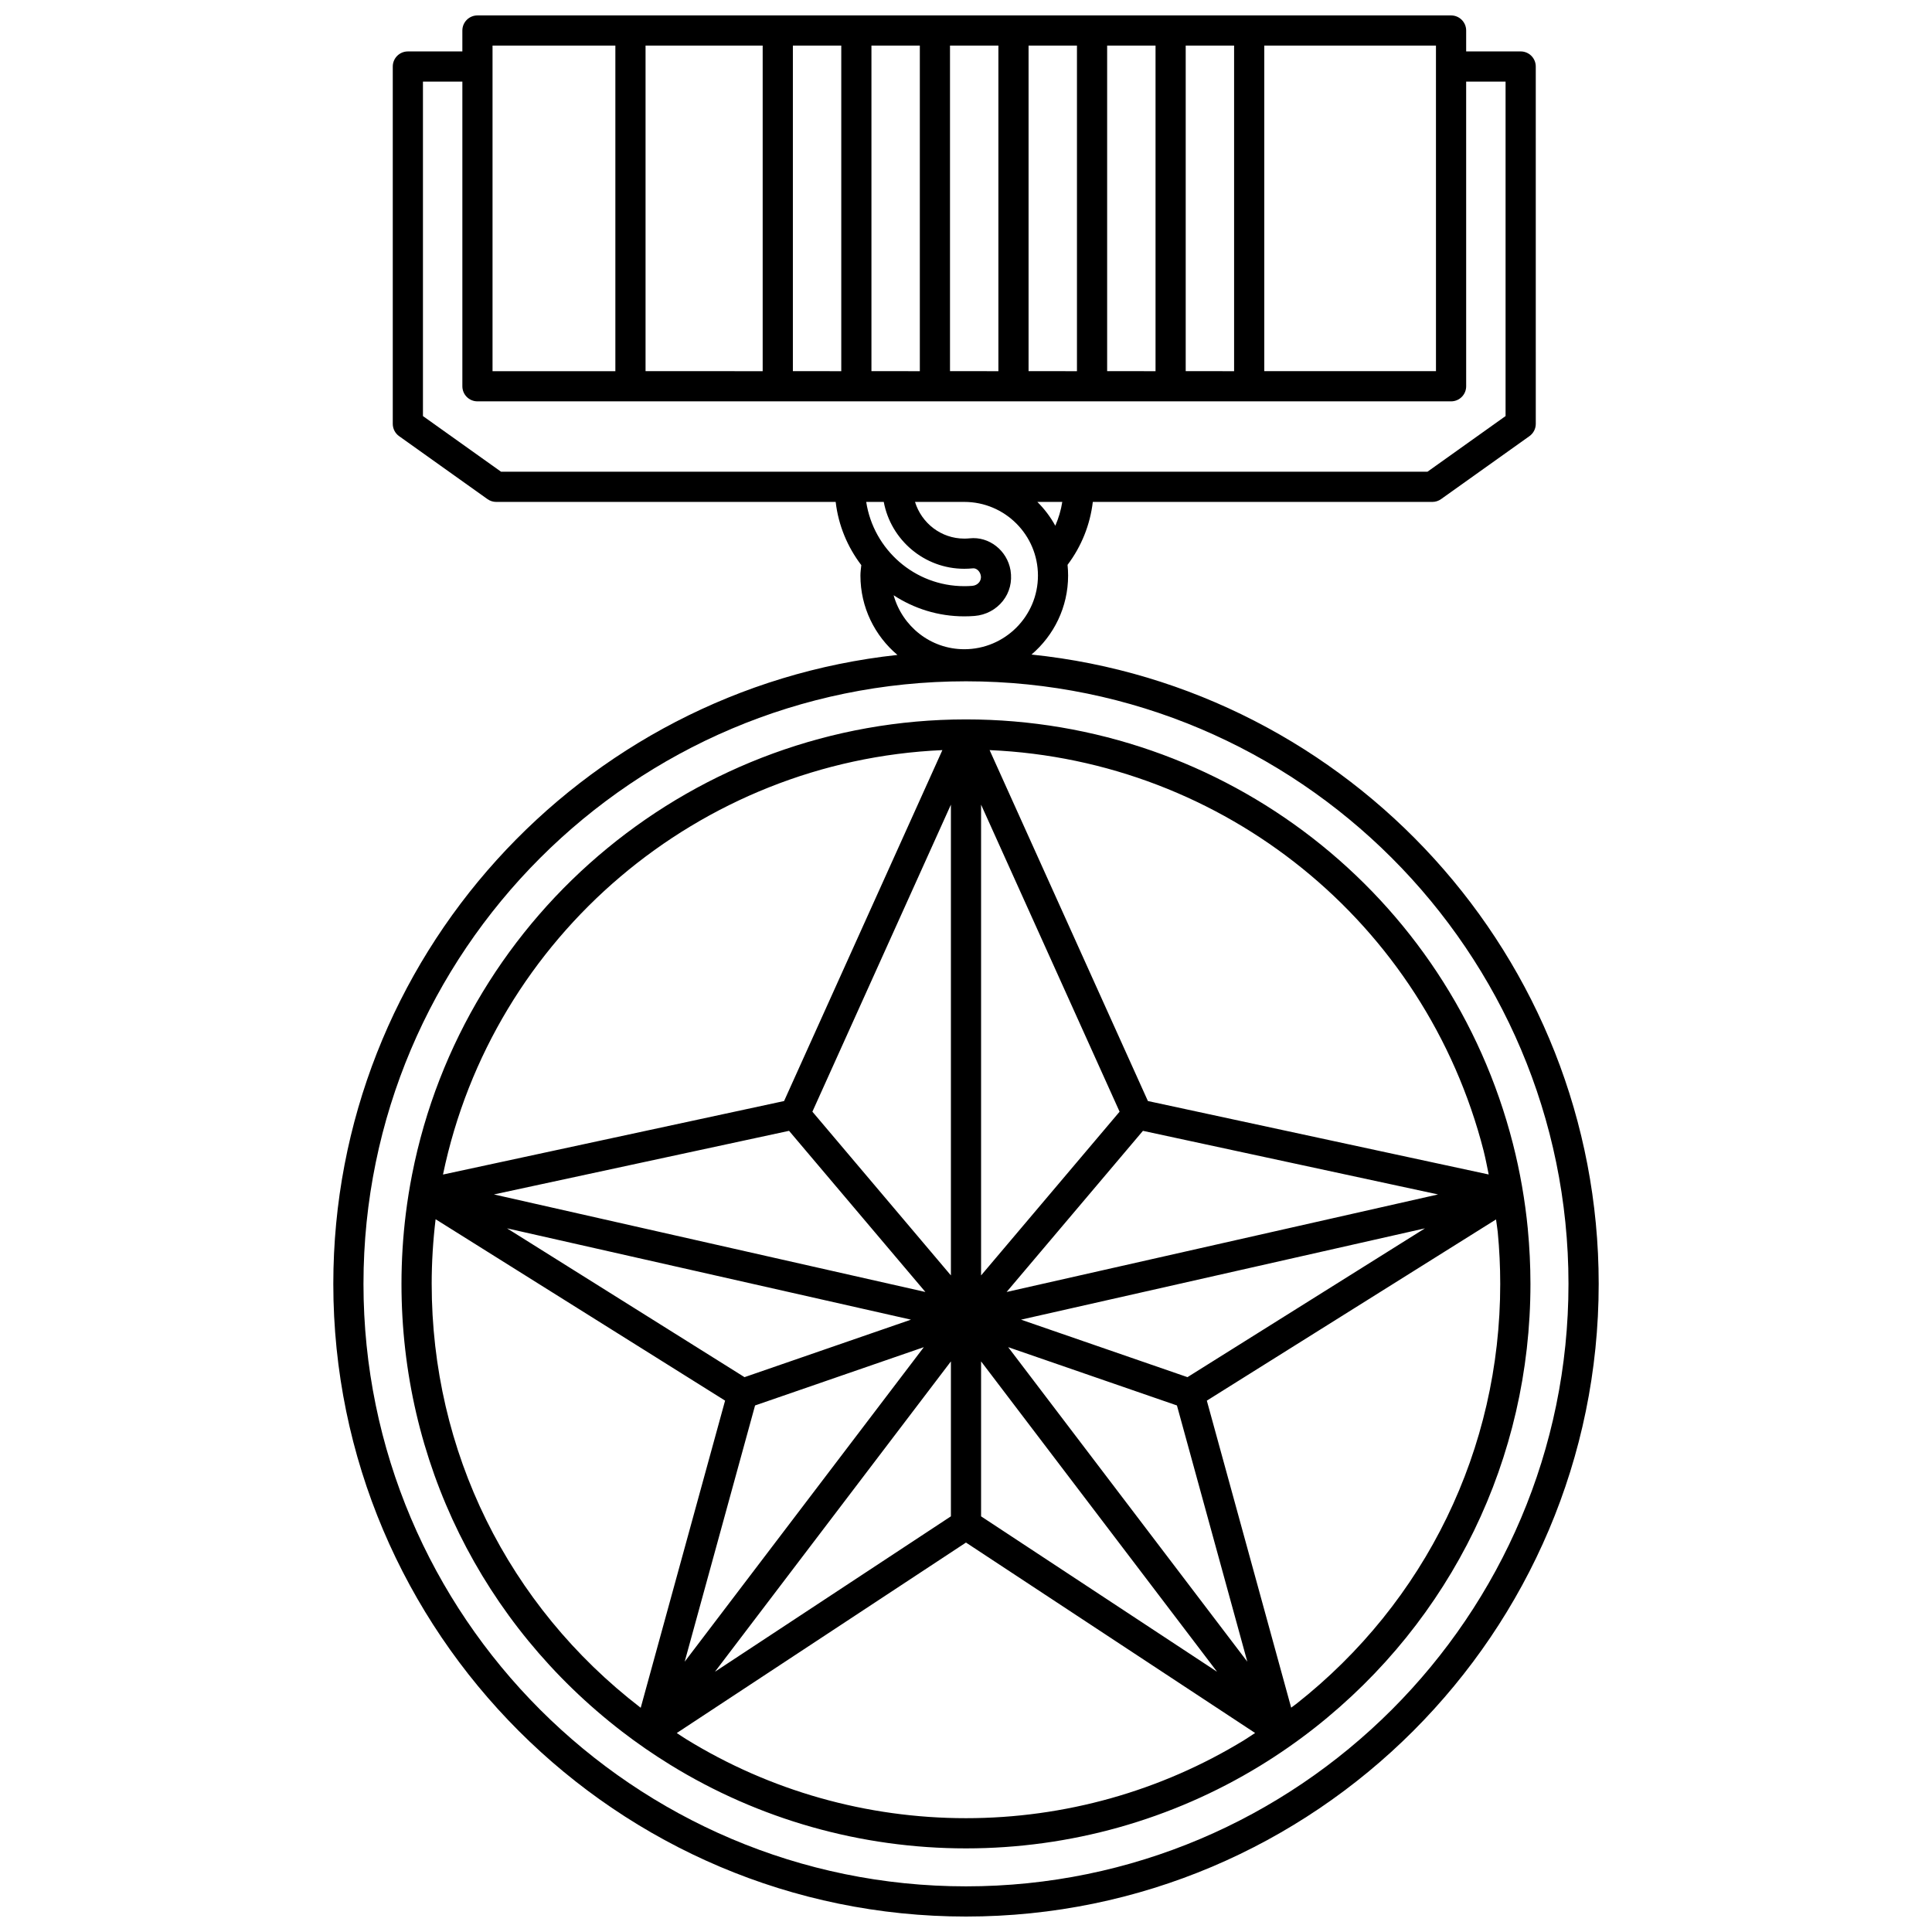 <?xml version="1.0" encoding="UTF-8"?>
<!-- Uploaded to: SVG Repo, www.svgrepo.com, Generator: SVG Repo Mixer Tools -->
<svg width="800px" height="800px" version="1.1" viewBox="144 144 512 512" xmlns="http://www.w3.org/2000/svg">
 <defs>
  <clipPath id="a">
   <path d="m232 148.09h336v503.81h-336z"/>
  </clipPath>
 </defs>
 <g clip-path="url(#a)">
  <path d="m417.36 317.46c5.922-5.051 9.699-12.555 9.699-20.926 0-0.961-0.051-1.91-0.148-2.848 3.68-4.871 5.984-10.629 6.695-16.672h89.969c0.832 0 1.645-0.258 2.32-0.742l23.422-16.691c1.055-0.75 1.68-1.965 1.68-3.254l-0.004-94.699c0-2.211-1.793-4-4-4h-14.445v-5.539c0-2.211-1.793-4-4-4h-258.02c-2.207 0-4 1.789-4 4v5.543h-14.441c-2.207 0-4 1.789-4 4v94.695c0 1.293 0.625 2.508 1.676 3.254l23.422 16.691c0.676 0.484 1.492 0.742 2.324 0.742h89.953c0.727 6.254 3.156 11.98 6.789 16.75-0.094 0.922-0.23 1.84-0.23 2.769 0 8.43 3.82 15.98 9.809 21.031-83.934 9.082-149.5 80.348-149.5 166.67 0 92.449 75.219 167.67 167.67 167.67 92.449 0 167.67-75.219 167.67-167.67 0.004-86.594-65.977-158.06-150.3-166.77zm-17.82-1.41c-8.941 0-16.422-6.078-18.719-14.301 5.391 3.523 11.812 5.59 18.719 5.59 0.93 0 1.848-0.035 2.746-0.109 2.953-0.234 5.68-1.684 7.484-3.973 1.785-2.262 2.516-5.086 2.031-8.121-0.895-5.277-5.699-9.035-10.84-8.473-0.469 0.047-0.941 0.07-1.414 0.07-6.164 0-11.328-4.113-13.059-9.723h13.059c10.762 0 19.52 8.754 19.52 19.52 0 10.77-8.766 19.52-19.527 19.52zm24.129-32.723c-1.281-2.332-2.887-4.457-4.762-6.32h6.606c-0.336 2.191-0.977 4.293-1.844 6.32zm100.88-40.965h-45.504v-86.273h45.5zm-66.324 0v-86.273h12.824v86.277zm-20.82 0v-86.273h12.824v86.277zm-20.824 0v-86.273h12.824v86.277zm-20.82 0v-86.273h12.824v86.277zm-20.82 0v-86.273h12.824v86.277zm-20.82 0v-86.273h12.824v86.277zm-39.043 0v-86.273h31.039v86.277zm-40.551-86.273h32.551v86.277h-32.551zm-18.441 98.172v-88.633h10.445v80.734c0 2.211 1.793 4 4 4h258.02c2.207 0 4-1.789 4-4l-0.004-80.734h10.445v88.633l-20.703 14.754h-245.5zm122.12 22.75c1.883 10.07 10.727 17.719 21.332 17.719 0.742 0 1.477-0.039 2.211-0.109 0.984-0.148 1.977 0.746 2.18 1.949 0.129 0.809-0.168 1.395-0.445 1.742-0.434 0.551-1.082 0.887-1.844 0.945-0.691 0.059-1.395 0.082-2.098 0.082-13.156 0-24.055-9.707-25.988-22.332zm21.789 366.89c-88.043 0-159.67-71.629-159.67-159.67 0-88.047 71.629-159.68 159.67-159.68s159.67 71.629 159.67 159.68c-0.004 88.039-71.629 159.67-159.67 159.67z"/>
 </g>
 <path d="m548.89 469.71c-0.734-7.609-2.062-15.211-3.945-22.59-16.906-66.223-76.516-112.47-144.95-112.47-71.332 0-133.07 50.727-146.79 120.62-0.668 3.398-1.227 6.883-1.66 10.359-0.762 6.141-1.148 12.41-1.148 18.621 0 46.805 21.305 90.047 58.445 118.63 4.059 3.121 8.336 6.074 12.719 8.773 23.523 14.516 50.645 22.188 78.43 22.188 27.574 0 54.516-7.566 77.918-21.871 5.023-3.07 9.906-6.465 14.512-10.09 36.328-28.586 57.164-71.461 57.164-117.63-0.004-4.84-0.238-9.73-0.699-14.535zm-152.89 76.133-62.535 41.188 62.535-82.246zm50.891-102.16 78.211 16.855-114.34 25.848zm-42.895 38.316v-124.76l36.707 81.371zm-7.996 0-36.707-43.391 36.707-81.371zm-42.891-38.316 36.129 42.703-114.34-25.848zm32.309 50.039-44.113 15.238-62.938-39.438zm-41.316 22.738 44.723-15.449-63.375 83.352zm59.895-11.676 62.535 82.246-62.535-41.184zm7.18-3.773 44.723 15.449 18.652 67.902zm47.516 7.949-44.113-15.238 107.05-24.199zm78.508-59.863c0.516 2.023 0.891 4.094 1.32 6.152l-90.316-19.465-41.949-93c62.129 2.715 115.46 45.66 130.95 106.31zm-143.46-106.31-41.949 93-90.395 19.48c13.16-63.301 68.023-109.64 132.34-112.48zm-135.34 141.46c0-5.719 0.359-11.477 1.039-17.137l76.715 48.07-22.359 81.402c-0.023-0.016-0.047-0.031-0.066-0.051-35.164-27.059-55.328-67.98-55.328-112.29zm141.59 141.59c-26.301 0-51.973-7.258-74.23-20.992-0.816-0.504-1.605-1.055-2.41-1.574l76.641-50.477 76.625 50.465c-0.965 0.621-1.902 1.285-2.879 1.879-22.145 13.543-47.645 20.699-73.746 20.699zm87.48-30.25c-0.418 0.332-0.867 0.633-1.297 0.961l-22.352-81.363 76.641-48.023c0.133 1.113 0.344 2.215 0.453 3.328 0.438 4.555 0.66 9.188 0.66 13.762 0.008 43.695-19.715 84.281-54.105 111.34z"/>
</svg>